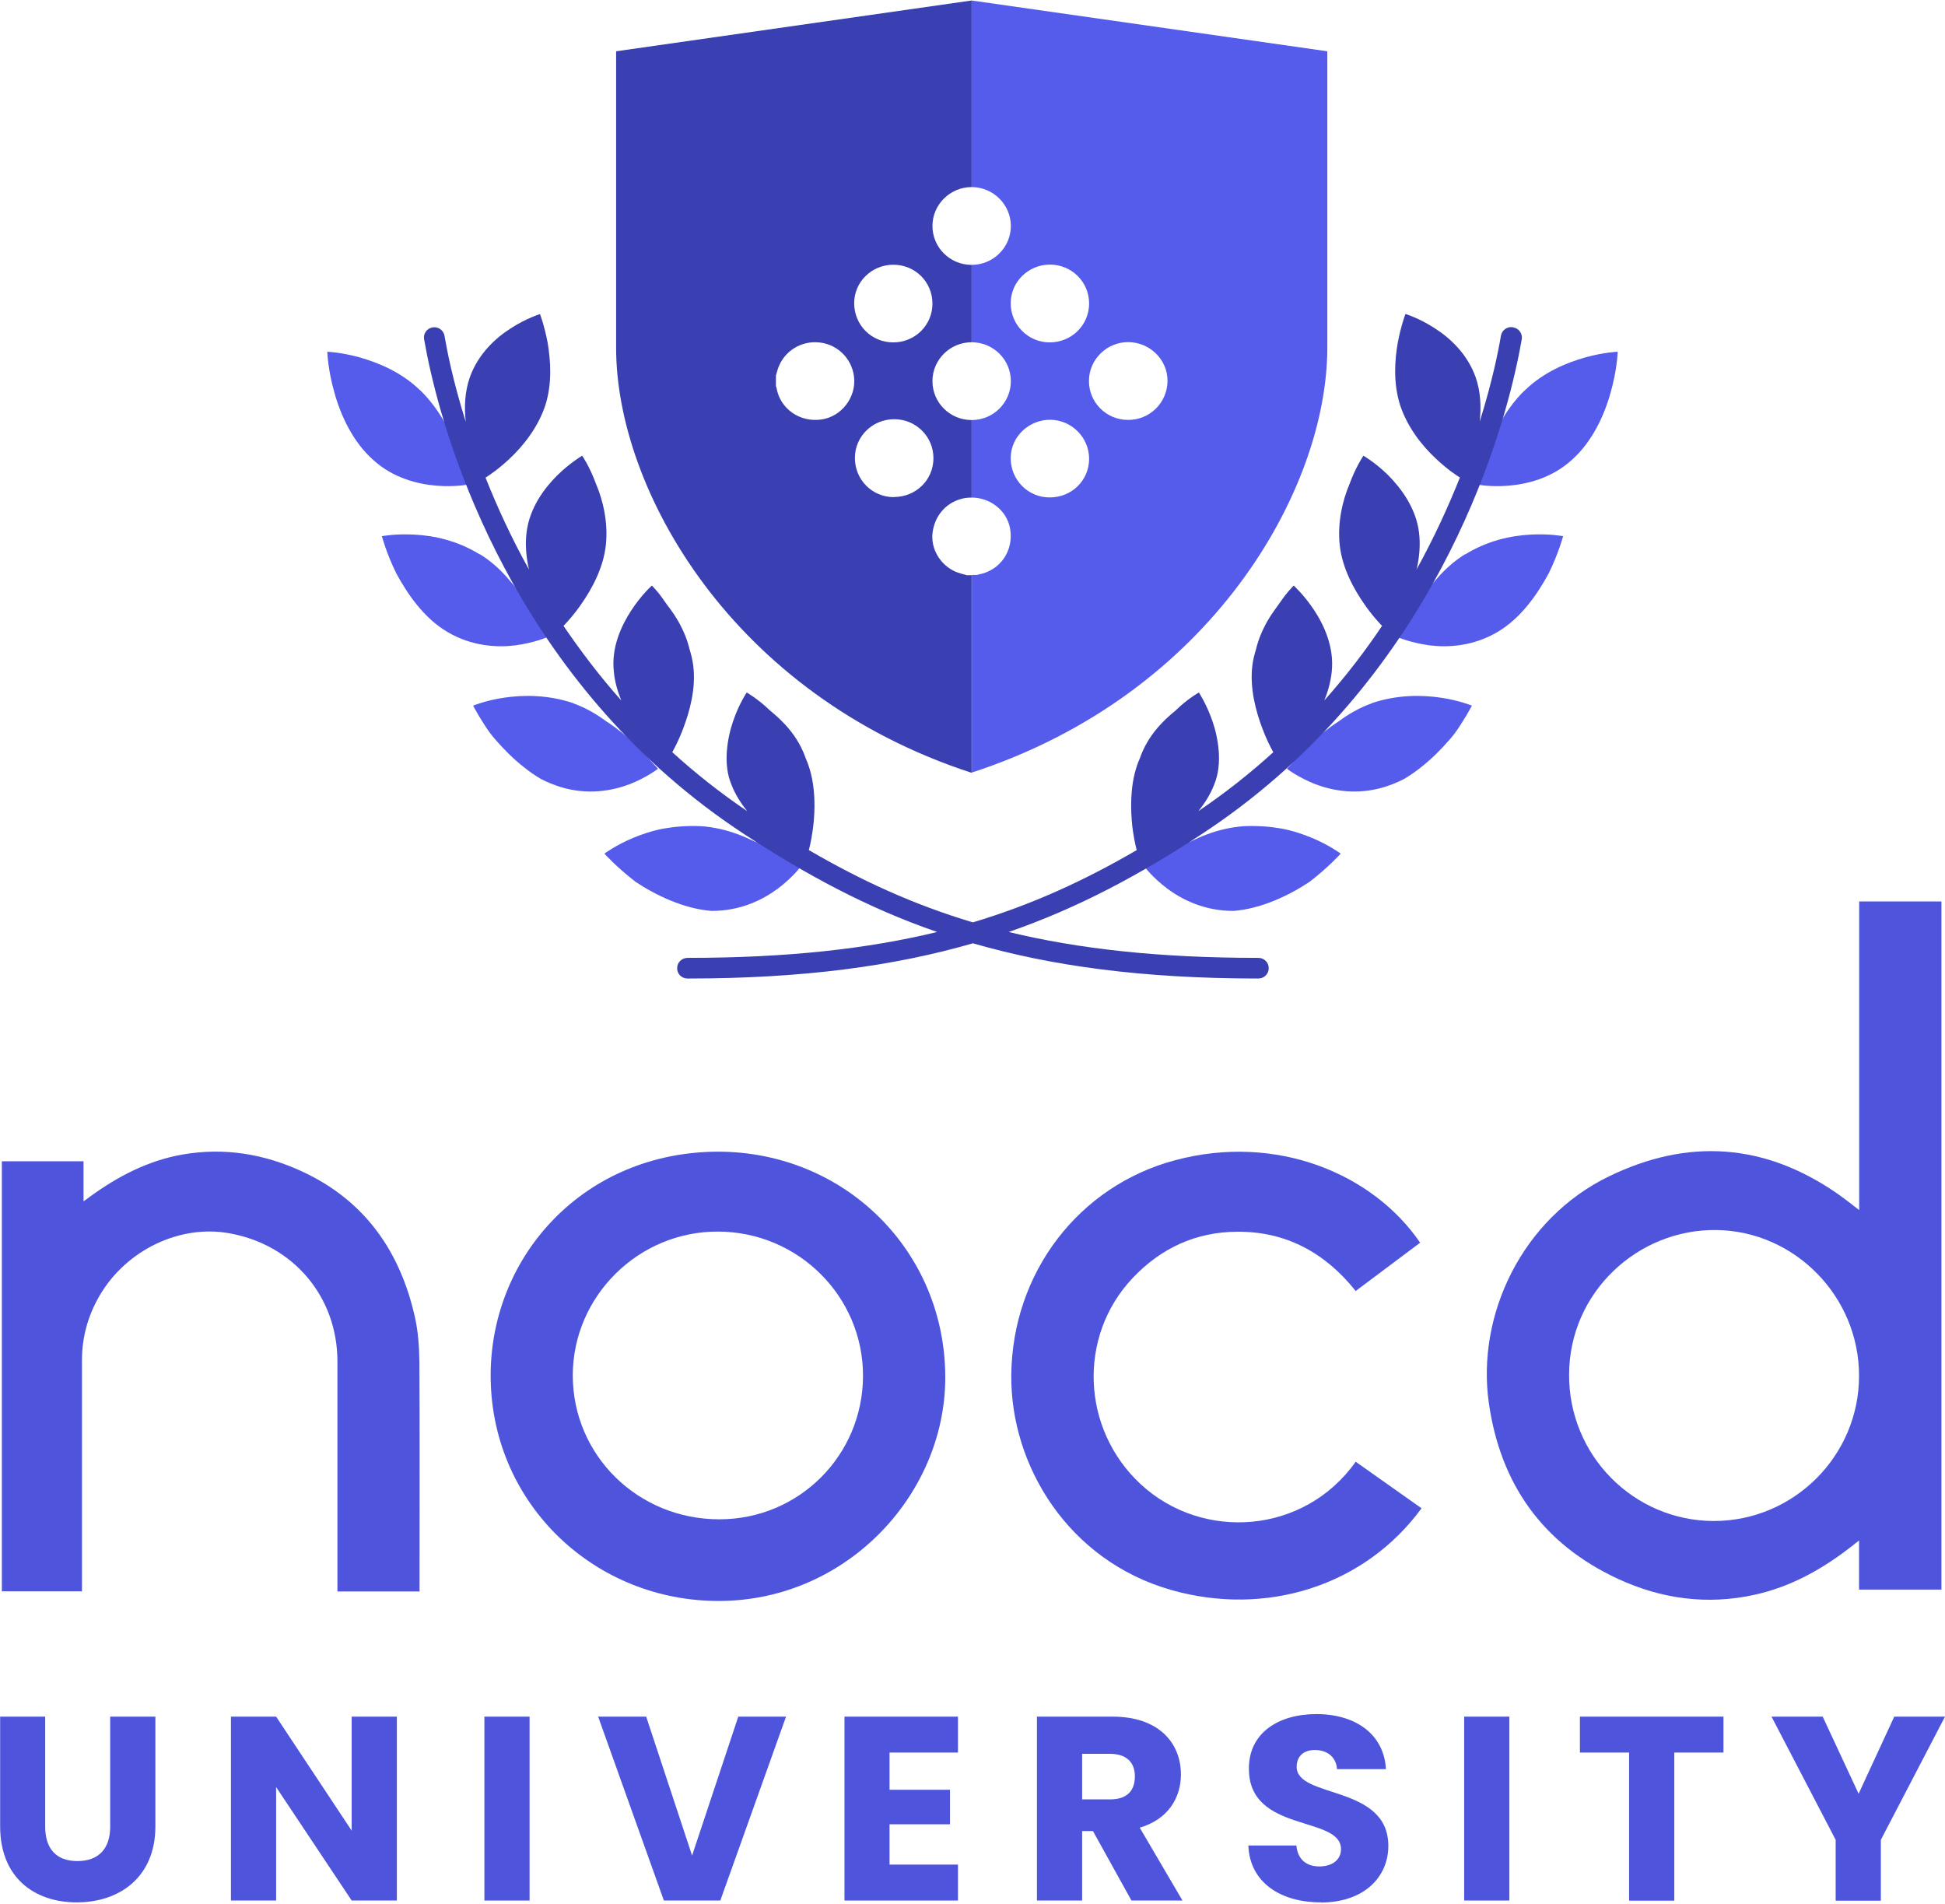 <svg width="234" height="229" viewBox="0 0 234 229" fill="none" xmlns="http://www.w3.org/2000/svg">
<path d="M0 206.501H5.437V219.74C5.437 222.36 6.74 223.875 9.313 223.875C11.885 223.875 13.257 222.36 13.257 219.74V206.501H18.694V219.706C18.694 225.815 14.372 228.844 9.227 228.844C4.082 228.844 0.017 225.815 0.017 219.706V206.501H0Z" fill="#4E55DC"/>
<path d="M47.747 206.501V228.622H42.31L33.22 214.975V228.622H27.784V206.501H33.22L42.31 220.216V206.501H47.747Z" fill="#4E55DC"/>
<path d="M58.277 206.501H63.713V228.622H58.277V206.501Z" fill="#4E55DC"/>
<path d="M88.821 206.501H94.567L86.66 228.622H79.869L71.962 206.501H77.742L83.264 223.211L88.821 206.501Z" fill="#4E55DC"/>
<path d="M115.251 210.823H107.019V215.298H114.291V219.45H107.019V224.3H115.251V228.622H101.599V206.501H115.251V210.823Z" fill="#4E55DC"/>
<path d="M133.877 206.501C139.348 206.501 142.075 209.615 142.075 213.46C142.075 216.234 140.549 218.854 137.119 219.858L142.264 228.622H136.124L131.493 220.267H130.19V228.622H124.753V206.501H133.877ZM133.551 210.976H130.19V216.455H133.551C135.592 216.455 136.536 215.417 136.536 213.681C136.536 212.048 135.575 210.976 133.551 210.976Z" fill="#4E55DC"/>
<path d="M158.899 228.843C154.097 228.843 150.358 226.477 150.187 222.002H155.966C156.121 223.704 157.201 224.52 158.728 224.52C160.254 224.52 161.334 223.738 161.334 222.444C161.334 218.344 150.187 220.556 150.255 212.711C150.255 208.525 153.72 206.194 158.385 206.194C163.05 206.194 166.514 208.593 166.737 212.813H160.854C160.751 211.401 159.739 210.55 158.282 210.516C156.978 210.482 156.001 211.146 156.001 212.541C156.001 216.387 167.028 214.651 167.028 222.053C167.028 225.78 164.113 228.86 158.899 228.86V228.843Z" fill="#4E55DC"/>
<path d="M176.152 206.501H181.588V228.622H176.152V206.501Z" fill="#4E55DC"/>
<path d="M190.095 206.501H207.349V210.823H201.432V228.639H195.995V210.823H190.078V206.501H190.095Z" fill="#4E55DC"/>
<path d="M213.128 206.501H219.285L223.607 215.774L227.894 206.501H234L226.282 221.322V228.639H220.846V221.322L213.128 206.501Z" fill="#4E55DC"/>
<path d="M233.555 191.22H223.659V185.315C223.333 185.571 223.128 185.707 222.939 185.877C219.389 188.684 215.513 190.88 211.054 191.85C205.377 193.092 199.872 192.343 194.658 189.927C185.585 185.724 180.509 178.509 179.12 168.776C177.61 158.191 183.116 146.586 193.56 141.515C203.079 136.887 212.289 137.517 221.035 143.574C221.91 144.187 222.75 144.851 223.676 145.565V108.436H233.572V191.237L233.555 191.22ZM223.659 165.491C223.659 155.928 215.89 148.084 206.509 147.965C197.093 147.829 188.827 155.401 188.775 165.304C188.707 175.072 196.544 182.95 206.183 182.967C215.804 182.967 223.659 175.123 223.659 165.508V165.491Z" fill="#4E55DC"/>
<path d="M86.352 138.538C101.668 138.538 113.759 150.534 113.724 165.764C113.69 179.989 101.53 192.888 85.906 192.581C71.037 192.309 58.895 180.449 59.032 165.219C59.152 151.011 70.265 138.606 86.352 138.538ZM86.541 182.763C96.128 182.763 103.811 175.072 103.829 165.491C103.829 155.962 96.042 148.186 86.404 148.152C76.834 148.101 68.927 155.911 68.91 165.44C68.91 175.055 76.731 182.763 86.541 182.763Z" fill="#4E55DC"/>
<path d="M40.595 191.424V190.59C40.595 181.657 40.595 172.706 40.595 163.773C40.595 156.013 35.313 149.734 27.595 148.356C21.661 147.284 15.264 150.33 12.04 155.758C10.582 158.226 9.845 160.88 9.862 163.722C9.862 172.689 9.862 181.657 9.862 190.607C9.862 190.863 9.862 191.118 9.862 191.424H0.223V139.695H10.05V144.51C10.393 144.272 10.616 144.119 10.822 143.949C14.201 141.499 17.837 139.593 21.987 138.878C26.978 138.01 31.763 138.81 36.308 140.903C43.871 144.391 48.124 150.5 49.908 158.396C50.319 160.199 50.44 162.105 50.457 163.977C50.508 172.86 50.474 181.725 50.474 190.607V191.441H40.578L40.595 191.424Z" fill="#4E55DC"/>
<path d="M170.87 149.479C168.263 151.436 165.69 153.359 163.101 155.299C159.43 150.704 154.731 148.118 148.814 148.169C143.841 148.203 139.639 150.16 136.243 153.767C129.64 160.778 130.103 171.924 137.238 178.543C144.664 185.418 156.892 184.601 163.101 175.837C165.742 177.709 168.383 179.564 171.024 181.436C164.13 190.846 152.262 194.487 140.925 191.271C128.525 187.749 121.562 176.297 121.665 165.407C121.785 153.087 129.795 142.639 141.405 139.559C153.599 136.309 165.227 141.209 170.87 149.513V149.479Z" fill="#4E55DC"/>
<path d="M116.897 0.06V22.504C119.487 22.504 121.614 24.614 121.614 27.184C121.614 29.77 119.487 31.863 116.897 31.863V41.171C119.504 41.171 121.614 43.264 121.614 45.85C121.614 48.437 119.504 50.53 116.897 50.53V59.855C119.144 59.855 121.151 61.42 121.528 63.615C121.974 66.236 120.345 68.618 117.772 69.095C117.703 69.095 117.635 69.146 117.566 69.163H116.914V92.934C145.779 83.541 159.688 58.834 159.688 41.818V6.169L116.897 0.06ZM121.597 36.474C121.597 33.922 123.706 31.829 126.313 31.829C128.92 31.829 131.029 33.905 131.029 36.508C131.029 39.112 128.92 41.188 126.279 41.188C123.689 41.188 121.597 39.078 121.597 36.492V36.474ZM126.261 59.838C123.672 59.838 121.579 57.711 121.597 55.09C121.614 52.419 123.912 50.445 126.416 50.496C128.937 50.547 131.029 52.623 131.029 55.192C131.029 57.796 128.92 59.855 126.261 59.838ZM135.711 50.513C133.087 50.513 130.978 48.386 131.012 45.782C131.029 43.23 133.173 41.137 135.746 41.154C138.353 41.171 140.496 43.298 140.462 45.85C140.428 48.454 138.318 50.53 135.711 50.513Z" fill="#555BEA"/>
<path d="M116.262 69.18C115.834 69.043 115.405 68.958 114.993 68.788C113.124 67.989 111.941 65.998 112.198 64.058C112.472 61.88 114.033 60.246 116.142 59.906C116.4 59.872 116.657 59.855 116.897 59.855V50.53C114.29 50.53 112.181 48.437 112.181 45.85C112.181 43.264 114.307 41.171 116.897 41.171V31.863C114.29 31.863 112.181 29.77 112.181 27.184C112.181 24.614 114.307 22.504 116.897 22.504V0.06L74.124 6.169V41.852C74.124 58.851 88.033 83.575 116.897 92.968V69.197H116.262V69.18ZM107.481 31.846C110.105 31.846 112.181 33.922 112.181 36.526C112.181 39.112 110.088 41.188 107.464 41.188C104.84 41.188 102.765 39.095 102.765 36.474C102.765 33.905 104.875 31.846 107.481 31.846ZM98.82 50.462C96.214 50.836 93.847 49.169 93.418 46.65C93.418 46.582 93.384 46.531 93.35 46.463V45.187C93.401 45.017 93.435 44.863 93.487 44.693C94.053 42.532 96.008 41.103 98.203 41.171C100.587 41.239 102.474 43.026 102.748 45.323C103.039 47.79 101.239 50.121 98.82 50.462ZM107.55 59.804C104.926 59.804 102.851 57.711 102.851 55.09C102.851 52.504 104.96 50.428 107.584 50.428C110.208 50.428 112.301 52.521 112.301 55.124C112.301 57.728 110.191 59.787 107.55 59.787V59.804Z" fill="#3A40B1"/>
<path d="M84.311 99.383C85.906 99.486 87.433 99.86 88.805 100.37C89.49 100.626 90.142 100.915 90.777 101.221C91.428 101.459 92.046 101.732 92.612 102.004C94.876 103.076 96.368 104.199 96.368 104.199C96.368 104.199 95.407 105.526 93.59 106.888C91.789 108.232 89.079 109.593 85.597 109.576C82.27 109.321 78.874 107.687 76.456 106.071C74.158 104.301 72.717 102.685 72.717 102.685C72.717 102.685 74.055 101.681 76.165 100.796C77.228 100.353 78.48 99.928 79.835 99.673C81.19 99.434 82.665 99.315 84.294 99.383H84.311Z" fill="#555BEA"/>
<path d="M68.944 84.596C70.436 85.124 71.774 85.906 72.941 86.774C74.192 87.574 75.29 88.476 76.199 89.327C77.108 90.177 77.828 90.977 78.326 91.573C78.823 92.117 79.166 92.475 79.166 92.475C79.166 92.475 77.846 93.513 75.719 94.347C73.626 95.129 70.711 95.674 67.435 94.67C66.629 94.415 65.823 94.091 65.068 93.7C64.348 93.275 63.662 92.798 63.01 92.27C61.707 91.249 60.575 90.092 59.632 89.003C58.671 87.931 58.088 86.859 57.608 86.111C57.162 85.362 56.922 84.885 56.922 84.885C56.922 84.885 58.465 84.239 60.729 83.915C62.976 83.592 65.909 83.558 68.944 84.579V84.596Z" fill="#555BEA"/>
<path d="M57.727 66.661C59.065 67.495 60.214 68.533 61.157 69.639C62.117 70.745 63.026 71.851 63.678 72.889C64.364 73.927 64.861 74.88 65.204 75.578C65.582 76.241 65.787 76.667 65.787 76.667C65.787 76.667 64.261 77.33 61.98 77.637C59.751 77.909 56.783 77.739 53.885 76.054C50.987 74.37 48.997 71.409 47.677 68.975C46.459 66.491 45.944 64.5 45.944 64.5C45.944 64.5 47.591 64.177 49.889 64.313C52.204 64.432 55.034 65.028 57.727 66.695V66.661Z" fill="#555BEA"/>
<path d="M50.491 46.888C52.755 49.049 54.178 51.857 55.07 54.171C56.013 56.451 56.39 58.272 56.39 58.272C56.39 58.272 54.761 58.612 52.514 58.425C50.268 58.238 47.301 57.523 44.882 55.311C42.413 53.116 40.955 49.883 40.218 47.177C39.446 44.489 39.377 42.311 39.377 42.311C39.377 42.311 41.058 42.379 43.27 42.991C45.483 43.621 48.261 44.744 50.491 46.905V46.888Z" fill="#555BEA"/>
<path d="M149.704 99.383C148.109 99.486 146.583 99.86 145.211 100.37C144.525 100.626 143.873 100.915 143.239 101.221C142.587 101.459 141.97 101.732 141.404 102.004C139.14 103.076 137.648 104.199 137.648 104.199C137.648 104.199 138.608 105.526 140.426 106.888C142.227 108.232 144.937 109.593 148.418 109.576C151.745 109.321 155.141 107.687 157.559 106.071C159.857 104.301 161.298 102.685 161.298 102.685C161.298 102.685 159.96 101.681 157.851 100.796C156.788 100.353 155.536 99.928 154.181 99.673C152.826 99.434 151.351 99.315 149.722 99.383H149.704Z" fill="#555BEA"/>
<path d="M165.055 84.596C163.563 85.124 162.225 85.906 161.059 86.774C159.807 87.574 158.709 88.476 157.8 89.327C156.891 90.177 156.171 90.977 155.674 91.573C155.176 92.117 154.833 92.475 154.833 92.475C154.833 92.475 156.154 93.513 158.281 94.347C160.373 95.129 163.289 95.674 166.564 94.67C167.37 94.415 168.176 94.091 168.931 93.7C169.651 93.275 170.337 92.798 170.989 92.27C172.293 91.249 173.424 90.092 174.368 89.003C175.328 87.931 175.911 86.859 176.392 86.111C176.837 85.362 177.078 84.885 177.078 84.885C177.078 84.885 175.534 84.239 173.27 83.915C171.023 83.592 168.091 83.558 165.055 84.579V84.596Z" fill="#555BEA"/>
<path d="M176.271 66.661C174.933 67.495 173.784 68.533 172.841 69.639C171.881 70.745 170.972 71.851 170.32 72.889C169.634 73.927 169.137 74.88 168.794 75.578C168.416 76.241 168.211 76.667 168.211 76.667C168.211 76.667 169.737 77.33 172.018 77.637C174.247 77.909 177.214 77.739 180.113 76.054C183.011 74.37 185.001 71.409 186.321 68.975C187.539 66.491 188.054 64.5 188.054 64.5C188.054 64.5 186.407 64.177 184.109 64.313C181.794 64.432 178.964 65.028 176.271 66.695V66.661Z" fill="#555BEA"/>
<path d="M183.509 46.888C181.245 49.049 179.822 51.857 178.93 54.171C177.987 56.451 177.609 58.272 177.609 58.272C177.609 58.272 179.239 58.612 181.485 58.425C183.732 58.238 186.699 57.523 189.117 55.311C191.587 53.116 193.045 49.883 193.782 47.177C194.554 44.489 194.623 42.311 194.623 42.311C194.623 42.311 192.942 42.379 190.73 42.991C188.517 43.621 185.739 44.744 183.509 46.905V46.888Z" fill="#555BEA"/>
<path d="M182.018 39.367C181.349 39.248 180.697 39.708 180.577 40.371C180.406 41.392 180.149 42.703 179.788 44.268C179.377 46.021 178.811 48.216 178.022 50.717C178.211 48.981 178.142 47.11 177.525 45.357C176.513 42.532 174.403 40.609 172.534 39.435C170.682 38.244 169.087 37.768 169.087 37.768C169.087 37.768 168.555 39.146 168.16 41.239C167.8 43.315 167.594 46.055 168.452 48.76C169.361 51.466 171.11 53.644 172.757 55.175C174.043 56.401 175.209 57.183 175.638 57.439C174.266 60.893 172.551 64.653 170.407 68.533C170.407 68.482 170.441 68.431 170.459 68.38C170.767 66.985 170.905 65.487 170.716 64.024C170.339 61.08 168.555 58.732 167.029 57.183C165.468 55.635 164.027 54.818 164.027 54.818C164.027 54.818 163.118 56.162 162.381 58.17C161.54 60.144 160.889 62.799 161.18 65.555C161.472 68.312 162.861 70.847 164.147 72.685C165.005 73.927 165.828 74.829 166.274 75.289C164.25 78.3 161.952 81.312 159.328 84.256C159.774 83.15 160.1 81.993 160.22 80.785C160.529 77.875 159.311 75.221 158.093 73.383C156.875 71.545 155.641 70.439 155.641 70.439C155.641 70.439 155.366 70.711 154.937 71.222C154.509 71.698 154.011 72.481 153.394 73.315C152.777 74.148 152.176 75.153 151.696 76.31C151.456 76.888 151.25 77.501 151.096 78.147C150.907 78.76 150.753 79.389 150.667 80.07C150.341 82.776 151.079 85.549 151.885 87.659C152.348 88.902 152.862 89.906 153.188 90.484C150.461 92.969 147.46 95.351 144.167 97.58C144.939 96.627 145.608 95.589 146.054 94.432C146.62 93.105 146.722 91.675 146.62 90.331C146.517 89.004 146.225 87.778 145.865 86.74C145.145 84.665 144.236 83.303 144.236 83.303C144.236 83.303 142.898 84.035 141.44 85.464C139.862 86.74 138.061 88.544 137.135 91.216C136.055 93.632 135.986 96.457 136.158 98.686C136.295 100.405 136.621 101.749 136.758 102.259C130.567 105.867 124.255 108.794 117.035 110.955C109.815 108.794 103.503 105.867 97.312 102.259C97.449 101.749 97.758 100.405 97.912 98.686C98.101 96.474 98.015 93.649 96.935 91.216C96.009 88.544 94.208 86.74 92.63 85.464C91.172 84.052 89.835 83.303 89.835 83.303C89.835 83.303 88.908 84.665 88.205 86.74C87.845 87.778 87.553 89.004 87.451 90.331C87.348 91.675 87.451 93.105 88.016 94.432C88.462 95.572 89.131 96.627 89.903 97.58C86.61 95.351 83.609 92.969 80.882 90.484C81.208 89.888 81.722 88.902 82.185 87.659C82.991 85.549 83.746 82.776 83.403 80.07C83.317 79.389 83.163 78.76 82.974 78.147C82.82 77.501 82.614 76.888 82.374 76.31C81.894 75.153 81.293 74.148 80.676 73.315C80.042 72.498 79.561 71.715 79.133 71.222C78.721 70.728 78.429 70.439 78.429 70.439C78.429 70.439 77.195 71.528 75.977 73.383C74.759 75.238 73.524 77.875 73.85 80.785C73.953 81.993 74.296 83.15 74.742 84.256C72.118 81.312 69.837 78.284 67.796 75.289C68.242 74.829 69.065 73.927 69.923 72.685C71.209 70.847 72.598 68.312 72.89 65.555C73.181 62.799 72.53 60.127 71.689 58.17C70.952 56.145 70.043 54.818 70.043 54.818C70.043 54.818 68.619 55.635 67.041 57.183C65.498 58.715 63.714 61.08 63.354 64.024C63.166 65.487 63.303 66.985 63.611 68.38C63.611 68.431 63.646 68.499 63.663 68.55C61.502 64.671 59.787 60.91 58.415 57.456C58.844 57.183 59.993 56.418 61.296 55.192C62.925 53.661 64.692 51.483 65.601 48.777C66.458 46.089 66.236 43.349 65.892 41.256C65.498 39.163 64.966 37.785 64.966 37.785C64.966 37.785 63.371 38.261 61.519 39.452C59.65 40.627 57.54 42.549 56.528 45.374C55.911 47.127 55.842 48.998 56.031 50.734C55.242 48.233 54.676 46.038 54.264 44.285C53.904 42.719 53.647 41.392 53.476 40.388C53.355 39.708 52.704 39.265 52.035 39.384C51.349 39.504 50.903 40.133 51.023 40.814C51.212 41.869 51.469 43.23 51.846 44.847C54.367 55.754 63.08 83.014 89.577 100.371C96.935 105.186 104.258 109.185 112.747 112.112C104.395 114.137 94.757 115.226 82.717 115.226C82.031 115.226 81.465 115.77 81.465 116.468C81.465 117.166 82.014 117.71 82.717 117.71C96.695 117.71 107.637 116.196 117.052 113.473C126.468 116.196 137.41 117.71 151.387 117.71C152.073 117.71 152.639 117.166 152.639 116.468C152.639 115.77 152.09 115.226 151.387 115.226C139.348 115.226 129.709 114.137 121.357 112.112C129.846 109.168 137.17 105.186 144.527 100.371C171.025 83.014 179.754 55.754 182.258 44.847C182.635 43.23 182.893 41.869 183.081 40.814C183.201 40.15 182.738 39.504 182.069 39.384L182.018 39.367Z" fill="#3A40B1"/>
</svg>
